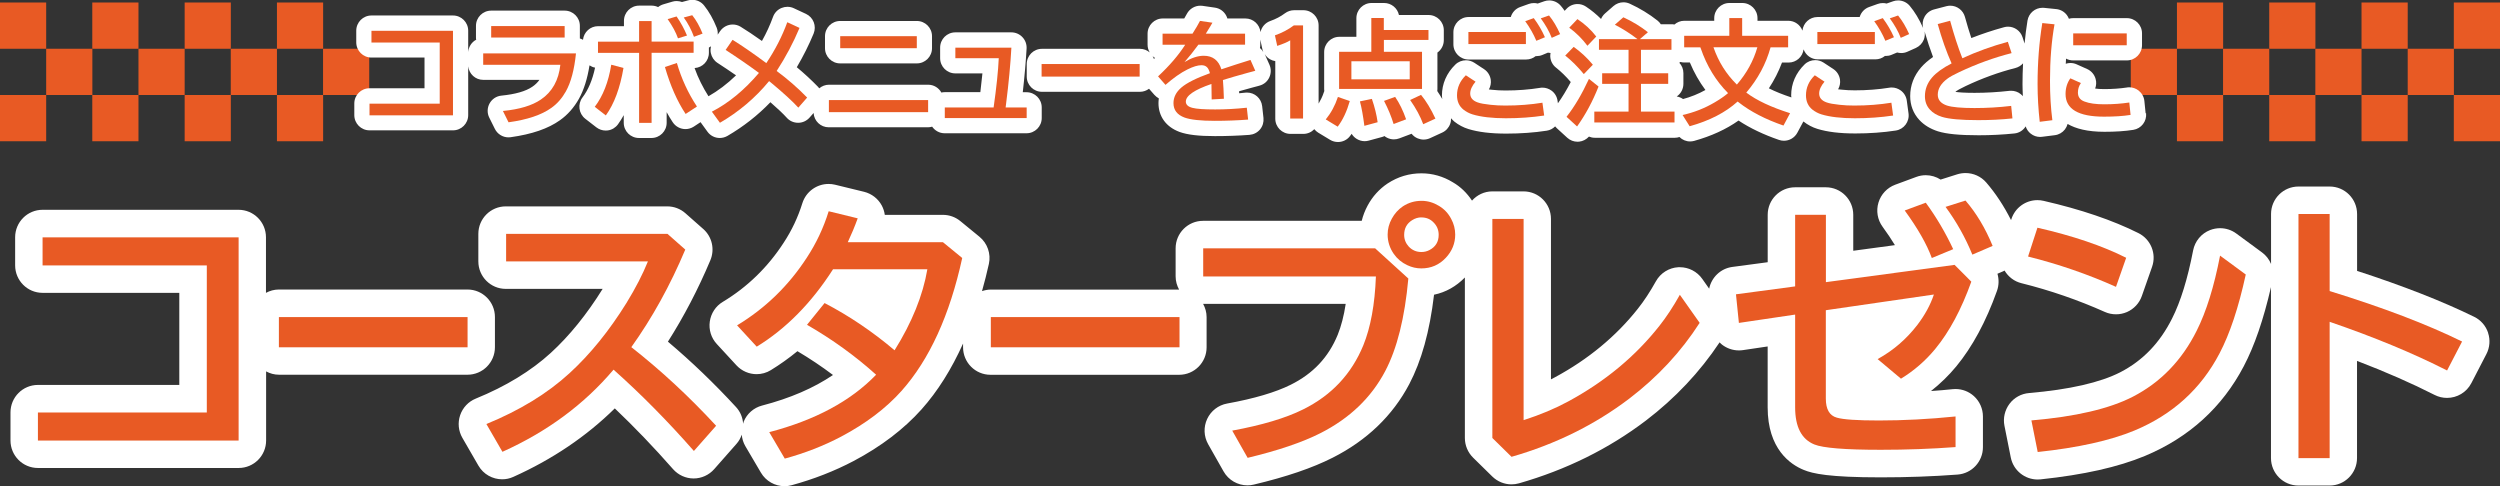<?xml version="1.0" encoding="UTF-8"?>
<svg id="_レイヤー_2" data-name="レイヤー 2" xmlns="http://www.w3.org/2000/svg" viewBox="0 0 360 70">
  <rect x="0" y="0" width="360" height="70" fill="#333333" stroke="none"/>
  <defs>
    <style>
      .cls-1 {
        fill: #fff;
      }

      .cls-2 {
        fill: #e85a24;
      }
    </style>
  </defs>
  <g id="_レイヤー_1-2" data-name="レイヤー 1">
    <g>
      <g>
        <g>
          <path class="cls-1" d="M67.32,53.96c2.18,0,3.95-1.77,3.95-3.96v-4.35c0-2.19-1.77-3.96-3.95-3.96h-27.17c-.67,0-1.29.18-1.85.48v-8c0-2.19-1.77-3.96-3.95-3.96H6.13c-2.18,0-3.95,1.77-3.95,3.96v4.04c0,2.19,1.77,3.96,3.95,3.96h19.69v13.26H5.46c-2.18,0-3.95,1.77-3.95,3.96v4.04c0,2.19,1.77,3.96,3.95,3.96h28.91c2.18,0,3.95-1.77,3.95-3.96v-9.95c.55.3,1.18.48,1.85.48h27.17Z"/>
          <path class="cls-1" d="M288.66,38.97c.54.9,1.4,1.56,2.43,1.81,4.14,1.03,8.18,2.43,12.01,4.14.51.23,1.06.34,1.61.34s1.06-.11,1.56-.32c1.01-.44,1.8-1.28,2.16-2.33l1.47-4.19c.66-1.88-.18-3.96-1.96-4.85-3.71-1.86-8.31-3.42-13.67-4.65-.29-.07-.59-.1-.88-.1-1.68,0-3.21,1.07-3.75,2.73l-.05.14c-1.03-2.04-2.23-3.86-3.57-5.41-.76-.88-1.86-1.36-2.98-1.36-.4,0-.8.06-1.19.18l-2.4.76c-.64-.41-1.38-.63-2.14-.63-.46,0-.92.08-1.37.25l-3.03,1.12c-1.16.43-2.05,1.38-2.41,2.57-.36,1.19-.14,2.48.59,3.48.68.94,1.28,1.82,1.78,2.65l-6,.81v-5.18c0-2.19-1.77-3.96-3.95-3.96h-4.42c-2.18,0-3.95,1.77-3.95,3.96v6.83l-5.1.68c-1.71.23-3,1.53-3.33,3.13l-1-1.42c-.74-1.05-1.95-1.67-3.22-1.67-.07,0-.14,0-.21,0-1.35.07-2.58.84-3.24,2.03-.83,1.49-1.7,2.82-2.6,3.95-3.13,3.96-7.14,7.28-11.92,9.86-.19.11-.39.21-.59.31v-23.11c0-2.19-1.77-3.96-3.95-3.96h-4.49c-1.17,0-2.21.52-2.93,1.33-.73-1.1-1.65-2-2.76-2.64-1.41-.86-2.93-1.29-4.52-1.29-1.75,0-3.38.48-4.89,1.47-1.2.81-2.16,1.87-2.86,3.17-.38.71-.67,1.45-.85,2.2h-22.85c-2.18,0-3.95,1.77-3.95,3.96v4.04c0,.69.19,1.33.5,1.9h-27.13c-.44,0-.85.09-1.25.22.36-1.27.69-2.57.99-3.92.32-1.45-.21-2.97-1.36-3.91l-2.76-2.26c-.71-.58-1.59-.89-2.5-.89h-8.37c-.06-.47-.21-.92-.43-1.34-.53-.99-1.46-1.71-2.55-1.98l-4.18-1.02c-.31-.08-.63-.11-.94-.11-1.69,0-3.24,1.09-3.77,2.77-.63,2.02-1.53,3.93-2.69,5.69-2.28,3.52-5.23,6.39-8.77,8.52-1.02.61-1.7,1.65-1.87,2.83-.17,1.18.2,2.37,1.01,3.24l2.83,3.07c.77.83,1.83,1.27,2.9,1.27.71,0,1.42-.19,2.05-.58,1.32-.81,2.6-1.72,3.83-2.73,1.78,1.06,3.49,2.2,5.12,3.43-2.76,1.87-6.17,3.35-10.21,4.4-1.2.31-2.18,1.17-2.65,2.32-.04.1-.05.2-.08.3-.06-.87-.39-1.72-1.02-2.4-3.12-3.39-6.41-6.55-9.81-9.42,2.3-3.62,4.35-7.54,6.11-11.72.66-1.57.25-3.39-1.03-4.51l-2.56-2.26c-.72-.64-1.65-.99-2.61-.99h-23.26c-2.18,0-3.95,1.77-3.95,3.96v3.96c0,2.19,1.77,3.96,3.95,3.96h13.95c-2.27,3.65-4.78,6.76-7.47,9.22-2.83,2.59-6.46,4.81-10.8,6.58-1.06.43-1.88,1.3-2.25,2.39s-.25,2.27.32,3.26l2.31,4c.73,1.26,2.05,1.97,3.42,1.97.54,0,1.09-.11,1.61-.35,5.62-2.52,10.52-5.83,14.61-9.86,2.83,2.69,5.64,5.62,8.39,8.75.75.85,1.83,1.34,2.96,1.34h0c1.13,0,2.21-.49,2.96-1.34l3.2-3.63c.36-.4.61-.86.77-1.34.05.58.22,1.15.52,1.66l2.24,3.81c.72,1.23,2.03,1.95,3.4,1.95.34,0,.69-.04,1.03-.14,3.15-.86,6.16-2.03,8.93-3.49,3.95-2.09,7.23-4.59,9.77-7.43,2.33-2.61,4.32-5.79,5.98-9.48v.54c0,2.19,1.77,3.96,3.95,3.96h27.17c2.18,0,3.95-1.77,3.95-3.96v-4.35c0-.69-.19-1.33-.5-1.9h20.53c-.26,1.73-.65,3.21-1.15,4.45-1.33,3.24-3.55,5.6-6.78,7.2-2.17,1.08-5.24,1.99-9.15,2.7-1.26.23-2.33,1.06-2.87,2.22-.54,1.16-.49,2.51.14,3.63l2.22,3.92c.71,1.26,2.04,2.01,3.44,2.01.3,0,.61-.03.92-.11,4.71-1.12,8.43-2.39,11.35-3.87,4.93-2.49,8.64-6.06,11.03-10.59,1.76-3.35,2.94-7.57,3.57-12.88,1.69-.35,3.19-1.2,4.44-2.48v23.12c0,1.06.43,2.08,1.19,2.83l2.76,2.71c.75.73,1.74,1.13,2.76,1.13.36,0,.73-.05,1.08-.15,6.79-1.94,12.94-4.98,18.28-9.04,4.21-3.21,7.77-6.99,10.61-11.26.11.11.22.23.35.33.7.54,1.55.83,2.42.83.19,0,.38-.01.58-.04l3.57-.53v8.77c0,6,3.27,8.23,5.2,9.01,1.28.53,3.6,1.07,11.07,1.07,3.79,0,7.51-.13,11.07-.4,2.06-.15,3.66-1.87,3.66-3.95v-4.41c0-1.12-.47-2.19-1.3-2.94-.73-.66-1.67-1.02-2.65-1.02-.13,0-.26,0-.4.02-1.05.11-2.09.2-3.13.27,1.34-1.06,2.56-2.24,3.64-3.55,2.31-2.8,4.29-6.46,5.86-10.87.29-.81.3-1.68.07-2.47l.86-.37c.06-.02.1-.06.16-.09Z"/>
          <path class="cls-1" d="M358.29,47.93c-.33-1.01-1.06-1.85-2.01-2.31-4.57-2.24-10.24-4.46-16.86-6.61v-8.19c0-2.19-1.77-3.96-3.95-3.96h-4.49c-2.18,0-3.95,1.77-3.95,3.96v7.19c-.27-.65-.71-1.23-1.3-1.66l-3.7-2.72c-.69-.51-1.51-.77-2.34-.77-.49,0-.97.09-1.44.27-1.26.49-2.18,1.6-2.44,2.93-.79,4.08-1.8,7.37-3.03,9.8-1.77,3.53-4.21,6.06-7.45,7.74-2.91,1.49-7.33,2.5-13.15,3-1.12.09-2.15.66-2.82,1.56-.67.9-.94,2.05-.72,3.15l.91,4.56c.37,1.87,2.01,3.18,3.87,3.18.14,0,.28,0,.42-.02,6.25-.66,11.16-1.77,15.02-3.37,6.35-2.65,11.14-7,14.24-12.92,1.55-2.95,2.84-6.7,3.92-11.4v24.62c0,2.19,1.77,3.96,3.95,3.96h4.49c2.18,0,3.95-1.77,3.95-3.96v-13.99c4.13,1.58,7.87,3.22,11.17,4.9.57.29,1.18.43,1.79.43,1.43,0,2.81-.78,3.51-2.14l2.16-4.17c.49-.94.58-2.05.24-3.06Z"/>
        </g>
        <path class="cls-2" d="M6.13,34.18h28.23v29.26H5.46v-4.04h24.32v-21.18H6.13v-4.04Z"/>
        <path class="cls-2" d="M40.16,45.66h27.17v4.35h-27.17v-4.35Z"/>
        <path class="cls-2" d="M72.86,33.68h23.26l2.56,2.26c-2.17,5.15-4.76,9.84-7.77,14.05,4.27,3.35,8.34,7.12,12.21,11.32l-3.2,3.63c-3.79-4.32-7.65-8.22-11.57-11.71-4.22,4.99-9.55,8.93-16,11.83l-2.31-4c4.79-1.96,8.79-4.4,11.97-7.32,2.98-2.73,5.71-6.1,8.2-10.11,1.32-2.15,2.35-4.15,3.09-5.99h-20.42v-3.96Z"/>
        <path class="cls-2" d="M135.8,34.89l2.76,2.26c-1.8,8.24-4.72,14.63-8.75,19.15-2.24,2.5-5.13,4.69-8.68,6.57-2.52,1.33-5.23,2.38-8.12,3.17l-2.24-3.81c6.61-1.73,11.74-4.48,15.39-8.27-3.01-2.71-6.32-5.1-9.95-7.19l2.53-3.13c3.54,1.84,6.9,4.11,10.08,6.8,2.51-4.02,4.08-7.91,4.72-11.67h-13.58c-3.11,4.86-6.78,8.57-10.99,11.15l-2.83-3.07c4.07-2.46,7.42-5.71,10.05-9.76,1.35-2.06,2.4-4.28,3.14-6.67l4.18,1.02c-.42,1.16-.9,2.31-1.43,3.44h13.71Z"/>
        <path class="cls-2" d="M142.68,45.66h27.17v4.35h-27.17v-4.35Z"/>
        <path class="cls-2" d="M173.26,35.76h24.76l4.78,4.35c-.51,5.66-1.63,10.11-3.34,13.35-2.01,3.81-5.11,6.78-9.31,8.91-2.62,1.33-6.12,2.51-10.49,3.56l-2.22-3.92c4.29-.79,7.69-1.8,10.2-3.05,4.09-2.02,6.98-5.1,8.68-9.24,1.05-2.58,1.66-5.88,1.81-9.91h-24.87v-4.04ZM204.71,28.92c.86,0,1.69.24,2.47.71.77.45,1.37,1.08,1.79,1.89.39.72.58,1.48.58,2.26,0,1.26-.45,2.38-1.35,3.34-.95,1.02-2.13,1.53-3.53,1.53-.69,0-1.36-.15-2.01-.46-.8-.37-1.45-.91-1.95-1.62-.59-.85-.89-1.78-.89-2.8,0-.79.2-1.55.6-2.28.4-.73.93-1.33,1.6-1.78.81-.53,1.7-.79,2.68-.79ZM204.69,31.3c-.47,0-.93.14-1.35.41-.76.48-1.14,1.18-1.14,2.11,0,.66.23,1.22.67,1.7.49.51,1.09.77,1.81.77.41,0,.79-.09,1.14-.27.9-.46,1.35-1.2,1.35-2.2,0-.71-.25-1.31-.75-1.8-.46-.48-1.04-.71-1.74-.71Z"/>
        <path class="cls-2" d="M214.91,31.53h4.49v28.97c2.4-.77,4.54-1.67,6.42-2.69,5.27-2.85,9.65-6.47,13.13-10.88,1.03-1.3,2.01-2.8,2.95-4.48l2.85,4.04c-2.67,4.16-6.05,7.79-10.12,10.9-4.96,3.77-10.62,6.57-16.97,8.39l-2.76-2.71v-31.54Z"/>
        <path class="cls-2" d="M258.51,30.93h4.42v9.7l18.53-2.49,2.41,2.42c-1.43,3.99-3.16,7.22-5.19,9.68-1.39,1.69-3.03,3.12-4.94,4.29l-3.36-2.82c2.24-1.24,4.14-2.87,5.71-4.91,1.09-1.43,1.89-2.89,2.39-4.39l-15.56,2.26v12.73c0,1.53.53,2.45,1.58,2.74.91.27,2.93.41,6.05.41,3.55,0,7.23-.19,11.05-.58v4.41c-3.48.26-7.08.39-10.78.39-5.13,0-8.32-.26-9.56-.77-1.84-.75-2.76-2.53-2.76-5.35v-13.35l-8.1,1.2-.42-4.12,8.52-1.14v-10.3ZM278.18,37.15c-.72-1.98-2.02-4.26-3.9-6.84l3.03-1.12c1.52,2.07,2.83,4.3,3.95,6.69l-3.09,1.28ZM284.02,36.67c-1-2.45-2.29-4.74-3.86-6.88l2.87-.91c1.54,1.78,2.85,3.95,3.91,6.53l-2.93,1.26Z"/>
        <path class="cls-2" d="M304.71,41.31c-4.06-1.82-8.28-3.27-12.67-4.37l1.35-4.15c5.08,1.16,9.34,2.6,12.78,4.33l-1.47,4.19ZM292.52,60.54c6.36-.54,11.24-1.68,14.62-3.42,3.98-2.06,7.05-5.22,9.18-9.49,1.39-2.76,2.51-6.36,3.37-10.82l3.7,2.72c-1.04,4.77-2.3,8.55-3.78,11.36-2.67,5.11-6.76,8.82-12.26,11.11-3.47,1.44-8.11,2.47-13.92,3.09l-.91-4.56Z"/>
        <path class="cls-2" d="M330.98,30.82h4.49v11.09c7.67,2.37,14.03,4.79,19.07,7.27l-2.16,4.17c-4.83-2.46-10.47-4.8-16.91-7.01v19.63h-4.49V30.82Z"/>
      </g>
      <g>
        <g>
          <rect class="cls-2" y="13.68" width="6.65" height="6.66"/>
          <rect class="cls-2" y=".36" width="6.65" height="6.66"/>
          <rect class="cls-2" x="13.29" y=".36" width="6.65" height="6.66"/>
          <rect class="cls-2" x="26.59" y=".36" width="6.65" height="6.66"/>
          <rect class="cls-2" x="39.88" y=".36" width="6.65" height="6.66"/>
          <rect class="cls-2" x="6.65" y="7.02" width="6.65" height="6.66"/>
          <rect class="cls-2" x="13.29" y="13.68" width="6.65" height="6.66"/>
          <rect class="cls-2" x="19.94" y="7.02" width="6.65" height="6.66"/>
          <rect class="cls-2" x="26.59" y="13.68" width="6.65" height="6.66"/>
          <rect class="cls-2" x="33.23" y="7.02" width="6.65" height="6.66"/>
          <rect class="cls-2" x="39.88" y="13.68" width="6.65" height="6.66"/>
          <rect class="cls-2" x="46.52" y="7.02" width="6.65" height="6.66"/>
        </g>
        <g>
          <rect class="cls-2" x="353.35" y="13.68" width="6.65" height="6.66"/>
          <rect class="cls-2" x="353.35" y=".36" width="6.65" height="6.66"/>
          <rect class="cls-2" x="340.06" y=".36" width="6.65" height="6.66"/>
          <rect class="cls-2" x="326.77" y=".36" width="6.65" height="6.66"/>
          <rect class="cls-2" x="313.48" y=".36" width="6.65" height="6.66"/>
          <rect class="cls-2" x="346.71" y="7.02" width="6.65" height="6.66"/>
          <rect class="cls-2" x="340.06" y="13.68" width="6.65" height="6.66"/>
          <rect class="cls-2" x="333.41" y="7.02" width="6.65" height="6.66"/>
          <rect class="cls-2" x="326.77" y="13.68" width="6.65" height="6.66"/>
          <rect class="cls-2" x="320.12" y="7.02" width="6.65" height="6.66"/>
          <rect class="cls-2" x="313.48" y="13.68" width="6.65" height="6.66"/>
          <rect class="cls-2" x="306.83" y="7.02" width="6.65" height="6.66"/>
        </g>
      </g>
      <g>
        <g>
          <path class="cls-1" d="M120.99,9.13h11.03c1.21,0,2.19-.98,2.19-2.19v-1.73c0-1.21-.98-2.19-2.19-2.19h-11.03c-1.21,0-2.19.98-2.19,2.19v1.73c0,1.21.98,2.19,2.19,2.19Z"/>
          <path class="cls-1" d="M147.84,13.28h-.56c.26-2.29.44-4.4.55-6.3.03-.6-.18-1.19-.6-1.63-.41-.44-.99-.69-1.59-.69h-8.07c-1.21,0-2.19.98-2.19,2.19v1.53c0,1.21.98,2.19,2.19,2.19h3.9c-.08.83-.18,1.73-.3,2.7h-5.12c-.17,0-.34.02-.49.06-.37-.67-1.08-1.13-1.9-1.13h-14.29c-.53,0-1.02.2-1.4.52-.05-.07-.1-.14-.17-.21-.96-.99-1.99-1.94-3.06-2.83.94-1.6,1.75-3.22,2.42-4.84.45-1.09-.03-2.34-1.1-2.84l-1.76-.82c-.29-.14-.61-.2-.92-.2-.28,0-.57.06-.84.17-.57.23-1.01.7-1.22,1.27-.43,1.18-.96,2.34-1.6,3.48-1.15-.82-2.18-1.5-3.07-2.05-.36-.22-.75-.32-1.14-.32-.7,0-1.38.34-1.81.95l-.35.51c.03-.33-.02-.67-.14-.99-.5-1.25-1.11-2.33-1.82-3.21-.42-.53-1.05-.82-1.71-.82-.19,0-.38.02-.57.08l-.9.24c-.25-.09-.51-.14-.78-.14-.2,0-.41.03-.61.09l-1.29.38c-.28.08-.54.22-.76.4-.28-.13-.6-.21-.93-.21h-1.8c-1.21,0-2.19.98-2.19,2.19v.77h-3.73c-1.13,0-2.05.86-2.17,1.96-.15-.08-.29-.15-.45-.19,0-.06,0-.11,0-.17v-1.65c0-1.21-.98-2.19-2.19-2.19h-10.58c-1.21,0-2.19.98-2.19,2.19v1.65c0,.12,0,.23.03.35-.65.34-1.08,1-1.15,1.76v-3.06c0-1.21-.98-2.19-2.19-2.19h-11.74c-1.21,0-2.19.98-2.19,2.19v1.68c0,1.21.98,2.19,2.19,2.19h7.64v4.42h-7.92c-1.21,0-2.19.98-2.19,2.19v1.68c0,1.21.98,2.19,2.19,2.19h12.02c1.21,0,2.19-.98,2.19-2.19v-7.02c.13,1.09,1.04,1.94,2.16,1.94h8.1c-.28.39-.62.72-1.04,1-.95.65-2.44,1.07-4.44,1.27-.72.07-1.35.49-1.7,1.12-.35.63-.37,1.4-.05,2.04l.81,1.63c.37.75,1.14,1.22,1.96,1.22.1,0,.2,0,.3-.02,3.08-.43,5.41-1.23,7.12-2.45,1.1-.78,2.02-1.82,2.73-3.09.71-1.28,1.21-2.87,1.52-4.81.24.16.51.28.8.33-.37,1.76-.98,3.2-1.81,4.29-.73.96-.55,2.33.4,3.07l1.6,1.24c.39.3.86.46,1.34.46.1,0,.21,0,.31-.02.59-.08,1.11-.4,1.46-.88.3-.41.57-.85.83-1.32v1.1c0,1.21.98,2.19,2.19,2.19h1.8c1.21,0,2.19-.98,2.19-2.19v-1.53c.28.51.57,1,.88,1.46.42.63,1.12.98,1.83.98.41,0,.83-.12,1.2-.36l.97-.64,1,1.38c.43.59,1.09.9,1.77.9.37,0,.75-.1,1.09-.29,2.29-1.33,4.37-2.96,6.2-4.86,1.02.89,1.82,1.64,2.37,2.25.41.46,1,.71,1.62.71h.02c.62,0,1.22-.28,1.63-.75l.58-.66c.07,1.15,1.01,2.06,2.18,2.06h14.29c.21,0,.41-.04.6-.09.4.57,1.05.95,1.8.95h11.79c1.21,0,2.19-.98,2.19-2.19v-1.53c0-1.21-.98-2.19-2.19-2.19ZM102.02,13.86c-.81-1.28-1.49-2.63-2-4.06,1.15-.07,2.06-1.02,2.06-2.19v-.76c.11-.05.21-.11.31-.18-.08.31-.1.64-.03.97.12.58.46,1.09.95,1.41.91.59,1.8,1.19,2.68,1.8-1.28,1.24-2.61,2.24-3.97,3.01Z"/>
          <path class="cls-1" d="M308.97,16.32l-.18-1.78c-.06-.6-.37-1.14-.84-1.51-.39-.3-.86-.46-1.34-.46-.11,0-.22,0-.33.03-.99.15-2.09.23-3.27.23-.56,0-.99-.03-1.31-.08.17-.44.2-.92.07-1.38-.17-.63-.62-1.16-1.22-1.43l-1.52-.68c-.29-.13-.59-.19-.89-.19-.23,0-.45.04-.67.11.01-.25.02-.49.04-.74.31.17.66.26,1.04.26h7.71c1.21,0,2.19-.98,2.19-2.19v-1.71c0-1.21-.98-2.19-2.19-2.19h-7.71c-.22,0-.43.03-.63.09-.07-.19-.17-.36-.29-.53-.37-.49-.92-.8-1.52-.86l-1.76-.18c-.08,0-.15-.01-.23-.01-1.06,0-1.98.77-2.16,1.84-.18,1.07-.31,2.18-.42,3.31l-.3-.92c-.3-.92-1.16-1.51-2.08-1.51-.19,0-.38.02-.58.08-1.62.44-3.2.97-4.71,1.56-.32-.95-.62-1.97-.92-3.05-.27-.97-1.15-1.61-2.11-1.61-.18,0-.37.02-.55.07l-1.79.47c-.57.15-1.06.52-1.35,1.03-.29.5-.36,1.09-.22,1.64,0,0,0,0,0,0-.58-1.29-1.21-2.33-1.92-3.18-.42-.51-1.05-.79-1.68-.79-.24,0-.48.04-.71.12l-.95.33c-.18-.05-.36-.07-.55-.07-.25,0-.5.04-.74.13l-1.23.44c-.65.23-1.15.76-1.35,1.42,0,0,0,.01,0,.02h-6.08c-1.13,0-2.05.86-2.17,1.96-.31-.83-1.11-1.42-2.04-1.42h-4.43v-.37c0-1.21-.98-2.19-2.19-2.19h-1.85c-1.21,0-2.19.98-2.19,2.19v.37h-4.31c-.55,0-1.04.21-1.42.54-.13-.03-.27-.04-.41-.04h-1.55c-.13-.2-.29-.38-.48-.53-1.19-.94-2.53-1.76-3.99-2.43-.29-.13-.6-.2-.91-.2-.52,0-1.03.19-1.44.54l-1.22,1.07c-.25.22-.44.49-.57.79-.65-.65-1.37-1.25-2.17-1.78-.37-.25-.79-.37-1.21-.37-.58,0-1.16.23-1.58.68l-.28.3c-.17-.25-.35-.49-.54-.71-.42-.51-1.05-.79-1.68-.79-.24,0-.48.04-.71.12l-.95.33c-.18-.05-.36-.07-.55-.07-.25,0-.5.04-.74.13l-1.23.44c-.65.23-1.15.76-1.35,1.42,0,0,0,.01,0,.02h-6.08c-1.21,0-2.19.98-2.19,2.19v1.74c0,1.21.98,2.19,2.19,2.19h8.28c.52,0,1.01-.18,1.38-.49.04,0,.08,0,.13,0,.28,0,.56-.05.84-.17l.79-.33c.12.03.25.04.38.05-.03.17-.05.35-.04.53.04.62.34,1.2.83,1.58.72.57,1.44,1.27,2.12,2.07-.6,1.16-1.22,2.18-1.85,3.06l-.05-.35c-.08-.59-.39-1.12-.87-1.47-.38-.28-.84-.43-1.3-.43-.12,0-.24,0-.35.03-1.55.25-3.22.38-4.96.38-.66,0-1.3-.03-1.94-.1-.18-.02-.33-.04-.47-.05.24-.42.34-.91.27-1.4-.09-.62-.44-1.18-.96-1.52l-1.4-.92c-.37-.24-.79-.36-1.21-.36-.56,0-1.11.21-1.53.62-1.26,1.23-1.93,2.77-1.93,4.46,0,.17.04.33.05.5-.24-.4-.47-.79-.72-1.15.01-.09.02-.18.02-.27v-5.27c.56-.4.92-1.05.92-1.79v-1.43c0-1.21-.98-2.19-2.19-2.19h-4.27c-.21-.99-1.09-1.73-2.14-1.73h-1.8c-1.21,0-2.19.98-2.19,2.19v2.68h-2.45c-1.21,0-2.19.98-2.19,2.19v5.35c0,.09,0,.18.02.27-.03.06-.05.13-.07.19-.19.59-.46,1.12-.75,1.62V3.66c0-1.21-.98-2.19-2.19-2.19h-1.33c-.47,0-.93.15-1.31.43-.64.48-1.35.85-2.12,1.12-.74.26-1.26.88-1.42,1.6-.12-1.1-1.04-1.96-2.17-1.96h-2.6c-.04-.12-.08-.25-.14-.36-.32-.65-.94-1.1-1.65-1.2l-1.79-.26c-.1-.02-.21-.02-.31-.02-.8,0-1.55.44-1.94,1.17-.1.19-.23.41-.38.67h-3.09c-1.21,0-2.19.98-2.19,2.19v1.58c0,.41.11.79.31,1.12-.38-.32-.87-.52-1.4-.52h-14.12c-1.21,0-2.19.98-2.19,2.19v1.81c0,1.21.98,2.19,2.19,2.19h14.12c.49,0,.93-.17,1.3-.44l.77.88c.19.21.41.38.64.51-.03.24-.05.47-.05.68,0,1.93,1.11,3.44,3.04,4.15,1.13.41,2.75.6,5.1.6,1.7,0,3.37-.06,4.97-.18.59-.05,1.14-.33,1.52-.79.38-.46.55-1.05.49-1.64l-.19-1.71c-.13-1.12-1.07-1.95-2.17-1.95-.08,0-.15,0-.23.01-.31.03-.61.06-.91.09,0-.1,0-.2-.01-.29.56-.16,1.18-.34,1.86-.52l.83-.22.28-.08c.61-.17,1.12-.6,1.38-1.18.27-.58.28-1.24.02-1.82l-.68-1.53c.19.3.44.56.75.74.24.14.5.23.77.27v8.29c0,1.21.98,2.19,2.19,2.19h1.85c.62,0,1.18-.26,1.58-.68.16.19.34.37.56.5l1.72,1.04c.35.21.74.31,1.13.31.66,0,1.32-.3,1.74-.87.08-.1.15-.2.23-.31.16.27.39.51.66.69.36.24.79.37,1.21.37.19,0,.39-.03.58-.08l1.91-.52c.13-.03.25-.08.36-.14.12.1.25.18.39.25.3.15.64.23.97.23.26,0,.52-.05.77-.14l1.78-.67c.23.29.53.53.89.67.27.11.55.17.84.17.31,0,.63-.07.92-.2l1.76-.81c.53-.24.94-.69,1.14-1.24.1-.27.14-.54.13-.82.16.17.3.34.49.49.61.48,1.29.84,2.01,1.06,1.43.44,3.22.66,5.45.66,2.05,0,4.01-.14,5.83-.42.48-.07.89-.3,1.21-.62.07.09.14.17.23.25l1.52,1.39c.41.37.93.57,1.47.57.08,0,.15,0,.23-.01.55-.06,1.05-.32,1.42-.73.26.11.54.17.84.17h11.55c.22,0,.44-.04.64-.11.41.41.96.64,1.54.64.19,0,.39-.03.58-.08,2.47-.69,4.61-1.67,6.39-2.93,1.66,1.1,3.62,2.03,5.83,2.79.23.08.47.12.71.12.79,0,1.54-.43,1.93-1.16l.87-1.62s0,0,.01.01c.61.48,1.29.84,2.01,1.06,1.43.44,3.22.66,5.45.66,2.05,0,4.01-.14,5.83-.42,1.18-.18,2-1.28,1.84-2.46l-.25-1.84c-.08-.59-.39-1.12-.87-1.47-.38-.28-.84-.43-1.3-.43-.12,0-.24,0-.35.03-1.55.25-3.22.38-4.96.38-.66,0-1.3-.03-1.94-.1-.18-.02-.33-.04-.47-.05.24-.42.34-.91.27-1.4-.09-.62-.44-1.18-.96-1.52l-1.4-.92c-.37-.24-.79-.36-1.21-.36-.56,0-1.11.21-1.53.62-1.26,1.23-1.93,2.77-1.93,4.46,0,.1.02.19.03.29-1.23-.41-2.32-.84-3.24-1.31.77-1.17,1.4-2.41,1.89-3.71h.95c1.11,0,2.02-.83,2.16-1.9.31.84,1.1,1.44,2.05,1.44h8.28c.52,0,1.01-.18,1.38-.49.04,0,.08,0,.13,0,.28,0,.56-.05.84-.17l.79-.33c.19.05.39.08.59.08.3,0,.61-.06.89-.19l1.21-.54c.53-.24.95-.68,1.16-1.22.14-.38.17-.78.1-1.17.38,1.31.79,2.55,1.22,3.69-.71.49-1.28.99-1.73,1.51-1.03,1.2-1.56,2.59-1.56,4.13,0,1.31.45,2.49,1.32,3.43.68.73,1.58,1.28,2.67,1.63,1.24.39,3.12.57,5.89.57,1.75,0,3.48-.09,5.13-.26.7-.07,1.28-.47,1.62-1.02.13.41.38.78.73,1.05.39.31.86.47,1.35.47.09,0,.18,0,.28-.02l1.83-.23c.58-.07,1.1-.37,1.46-.83.18-.24.31-.5.39-.79,1.16.68,2.85,1.13,5.31,1.13,1.58,0,2.97-.09,4.15-.28,1.15-.18,1.96-1.23,1.84-2.4ZM166.17,8.5c-.05-.15-.12-.29-.2-.42.11.1.22.19.35.26-.05.05-.11.1-.16.16ZM181.43,6.92c.04-.16.05-.32.05-.49v-.73l.3,1.37c.03.15.08.3.14.43-.14-.23-.3-.43-.49-.59ZM242.37,14.27c-.27-.19-.58-.32-.92-.38.58-.39.96-1.06.96-1.82v-1.53c0-.58-.22-1.11-.59-1.5.06-.03.1-.08.15-.12.18.05.36.08.55.08h.82c.6,1.44,1.35,2.76,2.24,3.96-1.02.57-2.1,1-3.21,1.3ZM290.98,13.55c-.39-.32-.88-.48-1.37-.48-.08,0-.17,0-.25.01-1.68.19-3.37.29-5.03.29-1.43,0-2.28-.07-2.76-.14.05-.05.11-.09.18-.14.1-.07.42-.28,1.31-.7,2.36-1.12,4.77-1.99,7.16-2.6.43-.11.81-.35,1.1-.67-.05.99-.08,1.98-.08,2.99,0,.58.03,1.16.05,1.74-.09-.11-.19-.2-.3-.29Z"/>
        </g>
        <path class="cls-2" d="M53.49,4.44h11.74v12.17h-12.02v-1.68h10.11V6.12h-9.83v-1.68Z"/>
        <path class="cls-2" d="M69.59,7.69h13.35c-.24,2.34-.72,4.16-1.46,5.48-.56.99-1.25,1.78-2.09,2.37-1.41,1.01-3.46,1.7-6.16,2.07l-.81-1.63c2.38-.23,4.2-.78,5.46-1.64,1.64-1.11,2.57-2.78,2.81-5.01h-11.11v-1.65ZM70.73,3.75h10.58v1.65h-10.58v-1.65Z"/>
        <path class="cls-2" d="M85.64,15.39c1.18-1.55,1.98-3.57,2.38-6.07l1.76.47c-.49,2.89-1.34,5.17-2.54,6.83l-1.6-1.24ZM92.03,3.03h1.8v2.96h6.05v1.61h-6.05v10.09h-1.8V7.61h-5.92v-1.61h5.92v-2.96ZM98.73,16.41c-1.2-1.81-2.2-4.06-2.98-6.76l1.72-.58c.65,2.24,1.61,4.33,2.89,6.27l-1.63,1.07ZM97.63,5.52c-.29-.84-.79-1.76-1.49-2.77l1.29-.38c.6.87,1.1,1.79,1.5,2.75l-1.3.4ZM99.93,5.3c-.38-1.03-.87-1.96-1.47-2.78l1.22-.33c.57.71,1.07,1.6,1.49,2.65l-1.24.46Z"/>
        <path class="cls-2" d="M105.51,5.75c1.23.76,2.74,1.79,4.53,3.11l.31.23c1.27-1.9,2.28-3.86,3.02-5.89l1.76.82c-.87,2.08-1.96,4.15-3.29,6.2,1.57,1.16,3.03,2.43,4.39,3.83l-1.27,1.45c-.84-.92-2.14-2.11-3.91-3.58l-.3-.24c-2,2.43-4.37,4.43-7.08,6l-1.16-1.6c2.41-1.24,4.67-3.1,6.78-5.58-1.53-1.13-3.13-2.23-4.8-3.31l1-1.46Z"/>
        <path class="cls-2" d="M119.36,14.41h14.29v1.74h-14.29v-1.74ZM120.99,5.21h11.03v1.73h-11.03v-1.73Z"/>
        <path class="cls-2" d="M137.57,6.86h8.07c-.13,2.37-.38,5.06-.76,8.05l-.07.56h3.03v1.53h-11.79v-1.53h7.03c.41-2.89.66-5.25.74-7.09h-6.25v-1.53Z"/>
        <path class="cls-2" d="M149.99,9.22h14.12v1.81h-14.12v-1.81Z"/>
        <path class="cls-2" d="M167.4,4.85h4.32c.48-.76.84-1.37,1.08-1.84l1.79.26c-.16.29-.44.76-.85,1.41l-.1.17h5.65v1.58h-6.72c-.7.96-1.37,1.8-2,2.51,1.01-.61,1.93-.91,2.77-.91,1.29,0,2.14.65,2.54,1.95,1.37-.46,2.76-.91,4.19-1.35l.69,1.56-.28.08-.79.21c-1.5.41-2.69.76-3.59,1.04.06.7.11,1.6.14,2.7l-1.76.1c0-.64-.02-1.33-.03-2.07v-.16c-2.46.84-3.69,1.69-3.69,2.54,0,.44.32.74.95.9.61.16,1.7.23,3.27.23,1.45,0,2.97-.08,4.56-.25l.19,1.71c-1.55.12-3.15.18-4.8.18-2.04,0-3.49-.16-4.35-.47-1.06-.39-1.6-1.08-1.6-2.08,0-.85.38-1.59,1.13-2.24.78-.67,2.15-1.36,4.12-2.07-.11-.41-.25-.7-.43-.87-.2-.19-.46-.28-.79-.28-.53,0-1.19.2-2,.6-.99.49-2.05,1.24-3.18,2.23l-1.07-1.22c1.66-1.55,2.96-3.07,3.91-4.56h-3.26v-1.58Z"/>
        <path class="cls-2" d="M185.79,17.07V5.81c-.41.26-1.04.52-1.87.8l-.33-1.52c.98-.34,1.89-.81,2.72-1.43h1.33v13.41h-1.85Z"/>
        <path class="cls-2" d="M190.9,17.21c.76-.93,1.35-2.01,1.76-3.25l1.71.59c-.43,1.5-1.01,2.73-1.74,3.69l-1.72-1.04ZM199.28,4.32h6.42v1.43h-6.42v1.71h5.49v5.35h-11.94v-5.35h4.64V2.59h1.8v1.73ZM194.6,8.82v2.6h8.4v-2.6h-8.4ZM196.47,18.12c-.19-1.46-.4-2.63-.64-3.52l1.72-.36c.41,1.18.68,2.3.83,3.36l-1.91.52ZM200.68,17.86c-.33-1.09-.79-2.2-1.38-3.33l1.6-.58c.63.92,1.15,2,1.58,3.23l-1.8.68ZM204.95,17.9c-.42-1.14-1.05-2.3-1.89-3.5l1.57-.74c.74.9,1.43,2.04,2.07,3.42l-1.76.81Z"/>
        <path class="cls-2" d="M222.34,16.64c-1.73.26-3.56.39-5.5.39s-3.6-.19-4.8-.56c-.47-.14-.91-.38-1.31-.69-.61-.49-.92-1.18-.92-2.05,0-1.1.42-2.06,1.27-2.89l1.4.92c-.51.6-.77,1.18-.77,1.71,0,.6.36,1.03,1.08,1.28.38.14,1,.25,1.84.34.7.08,1.41.11,2.16.11,1.88,0,3.65-.14,5.32-.41l.25,1.84ZM211.45,4.61h8.28v1.74h-8.28v-1.74ZM221.23,5.87c-.4-.96-.94-1.9-1.6-2.82l1.23-.44c.65.87,1.18,1.78,1.61,2.75l-1.23.51ZM223.45,5.45c-.37-.94-.9-1.88-1.58-2.81l1.19-.41c.58.7,1.11,1.59,1.6,2.68l-1.21.54Z"/>
        <path class="cls-2" d="M228.07,10.67c-.86-1.04-1.75-1.93-2.68-2.67l1.22-1.25c1,.71,1.92,1.56,2.76,2.57l-1.3,1.35ZM225.58,16.82c1.14-1.45,2.22-3.27,3.23-5.46l1.38,1.1c-.85,2.15-1.88,4.06-3.09,5.75l-1.52-1.39ZM228.59,6.59c-.75-1-1.62-1.87-2.62-2.6l1.18-1.24c1.06.71,1.97,1.54,2.71,2.51l-1.27,1.33ZM235.82,5.65c-1.02-.79-2.11-1.48-3.28-2.09l1.22-1.07c1.31.6,2.49,1.32,3.54,2.15l-1.16,1h4.55v1.53h-4.39v3.38h3.92v1.53h-3.92v3.99h4.83v1.57h-11.55v-1.57h4.93v-3.99h-3.8v-1.53h3.8v-3.38h-4.26v-1.53h5.56Z"/>
        <path class="cls-2" d="M251.46,13.33c1.51,1.14,3.62,2.12,6.31,2.97l-.95,1.78c-2.58-.89-4.74-2-6.46-3.35-.06-.05-.11-.09-.14-.11-1.76,1.59-4.06,2.77-6.91,3.56l-1.02-1.62c1.63-.36,3.17-.96,4.63-1.82.75-.44,1.39-.88,1.92-1.33-1.75-1.76-3.06-3.9-3.93-6.44l-.06-.15h-2.33v-1.66h6.5v-2.56h1.85v2.56h6.62v1.66h-2.53c-.66,2.39-1.83,4.56-3.5,6.52ZM250.11,12.18c1.41-1.63,2.39-3.42,2.95-5.37h-6.32c.72,2.08,1.84,3.87,3.37,5.37Z"/>
        <path class="cls-2" d="M272.59,16.64c-1.73.26-3.56.39-5.5.39s-3.6-.19-4.8-.56c-.47-.14-.91-.38-1.31-.69-.61-.49-.92-1.18-.92-2.05,0-1.1.42-2.06,1.27-2.89l1.4.92c-.51.6-.77,1.18-.77,1.71,0,.6.36,1.03,1.08,1.28.38.14,1,.25,1.84.34.7.08,1.41.11,2.16.11,1.88,0,3.65-.14,5.32-.41l.25,1.84ZM261.7,4.61h8.28v1.74h-8.28v-1.74ZM271.49,5.87c-.4-.96-.94-1.9-1.6-2.82l1.23-.44c.65.87,1.18,1.78,1.61,2.75l-1.23.51ZM273.71,5.45c-.37-.94-.9-1.88-1.58-2.81l1.19-.41c.58.7,1.11,1.59,1.6,2.68l-1.21.54Z"/>
        <path class="cls-2" d="M289.79,17.05c-1.58.17-3.22.25-4.91.25-2.49,0-4.24-.16-5.24-.47-.73-.23-1.3-.57-1.72-1.03-.49-.53-.73-1.18-.73-1.94,0-1,.34-1.9,1.03-2.7.58-.68,1.52-1.36,2.81-2.03-.74-1.66-1.41-3.55-2-5.67l1.79-.47c.56,2.04,1.14,3.84,1.76,5.4,2.06-.95,4.24-1.74,6.55-2.37l.54,1.63c-2.53.64-5.05,1.56-7.55,2.74-.78.37-1.33.67-1.65.91-.96.7-1.43,1.48-1.43,2.34,0,.74.44,1.26,1.33,1.56.74.24,2.06.36,3.96.36,1.76,0,3.52-.1,5.28-.31l.18,1.79Z"/>
        <path class="cls-2" d="M293.72,17.54c-.2-1.82-.31-3.63-.31-5.43,0-3.09.23-6.02.68-8.79l1.76.18c-.43,2.4-.65,5.11-.65,8.13,0,2.03.11,3.92.34,5.68l-1.83.23ZM306.79,16.55c-1.07.17-2.34.25-3.81.25-3.69,0-5.54-1.09-5.54-3.26,0-.86.23-1.62.69-2.26l1.52.68c-.29.41-.43.87-.43,1.37,0,.63.31,1.06.94,1.29.7.27,1.64.4,2.85.4,1.3,0,2.5-.09,3.61-.26l.18,1.78ZM298.54,4.81h7.71v1.71h-7.71v-1.71Z"/>
      </g>
    </g>
  </g>
</svg>